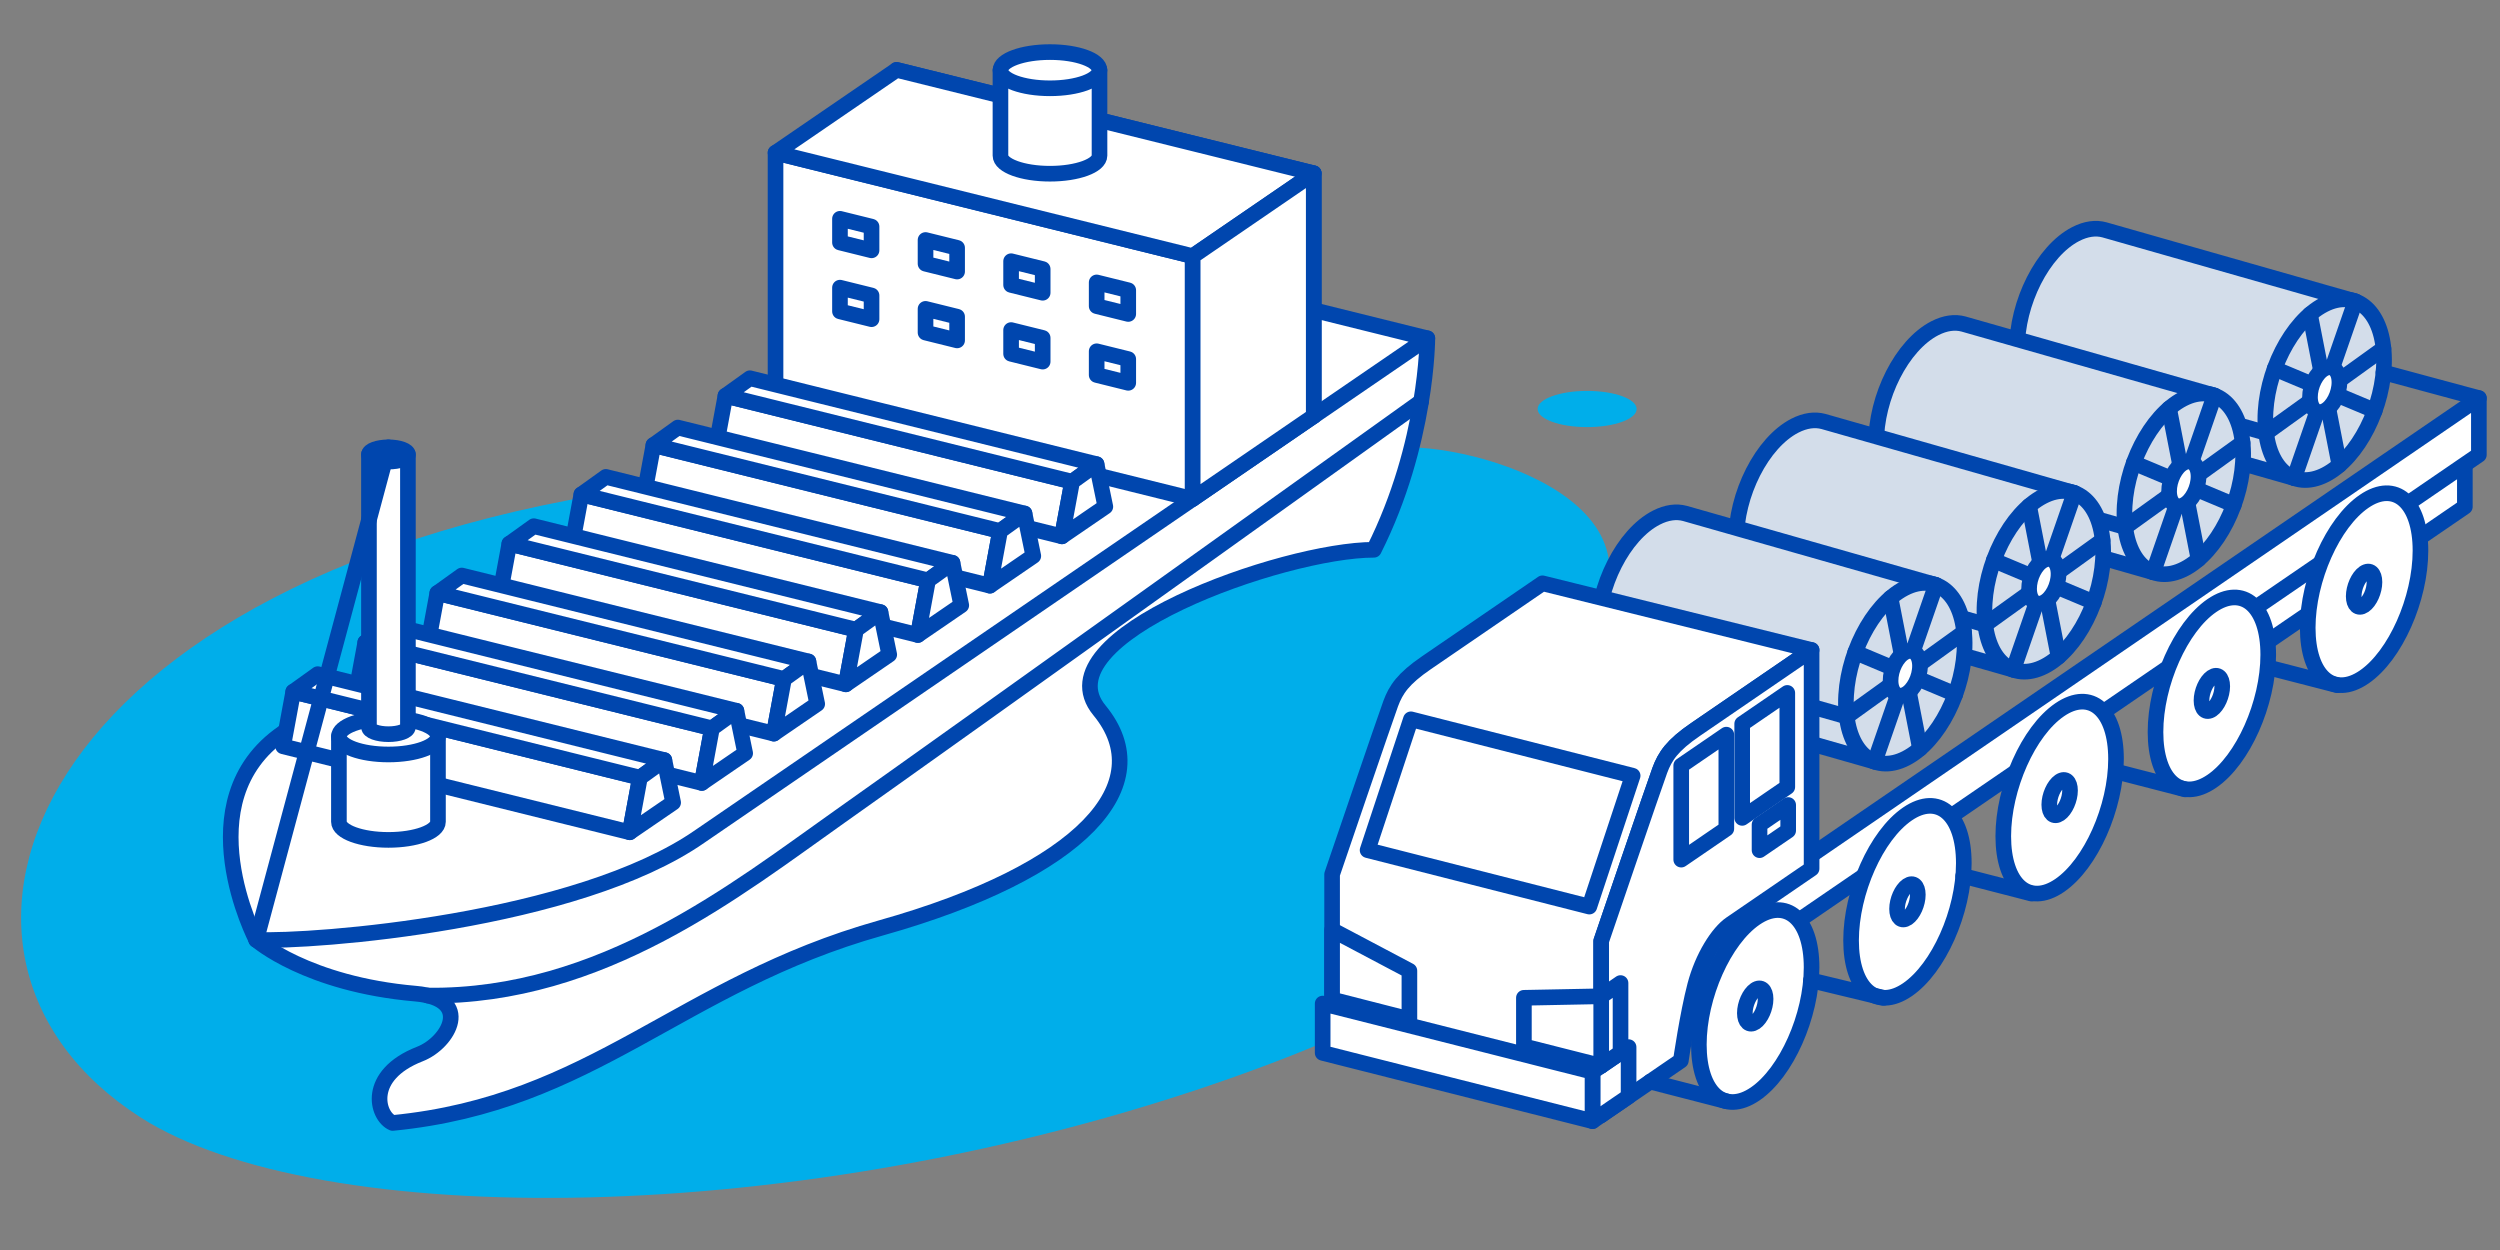 <?xml version="1.0" encoding="utf-8"?>
<!-- Generator: Adobe Illustrator 16.0.4, SVG Export Plug-In . SVG Version: 6.00 Build 0)  -->
<!DOCTYPE svg PUBLIC "-//W3C//DTD SVG 1.1//EN" "http://www.w3.org/Graphics/SVG/1.1/DTD/svg11.dtd">
<svg version="1.1" xmlns="http://www.w3.org/2000/svg" xmlns:xlink="http://www.w3.org/1999/xlink" x="0px"
	 y="0px" width="480px" height="240px" viewBox="0 0 480 240" enable-background="new 0 0 480 240" xml:space="preserve">
<rect x="0" y="0" width="480" height="240" fill="#808080" stroke="none"/>
<g>
	<path fill="#00AEEA" d="M271.022,85.889c18.016,0.461,59.112,15.009,24.694,45.234c-34.418,30.227,31.722,43.79-59.59,75.945
		c-83.261,29.321-175.295,29.067-209.076,7.511c-48.802-31.141-21.695-104.91,98.314-121.193
		C245.373,77.103,271.022,85.889,271.022,85.889z"/>
	
		<path fill="#FFFFFF" stroke="#0046AE" stroke-width="3" stroke-linecap="round" stroke-linejoin="round" stroke-miterlimit="10" d="
		M75.393,215.611c38.582-3.787,54.912-26.522,93.71-37.438s53.668-27.611,42.002-41.775c-11.666-14.163,35.296-30.838,52.679-30.838
		c10.267-20.42,10.267-40.609,10.267-40.609l-44.964,6.346L49.197,180.451c0,0,9.673,8.523,30.608,10.332
		c11.094,0.959,6.39,9.409,0.814,11.587C70.195,206.441,72.32,214.304,75.393,215.611"/>
	
		<path fill="#FFFFFF" stroke="#0046AE" stroke-width="3" stroke-linecap="round" stroke-linejoin="round" stroke-miterlimit="10" d="
		M193.957,45.097L54.322,140.706c-19.02,13.163-5.125,39.745-5.125,39.745c10.827,0.484,61.568-3.394,85.217-19.893L274.051,64.95
		L193.957,45.097z"/>
	
		<polygon fill="#FFFFFF" stroke="#0046AE" stroke-width="3" stroke-linecap="round" stroke-linejoin="round" stroke-miterlimit="10" points="
		172.143,13.415 252.236,33.268 252.236,79.886 172.143,60.033 	"/>
	
		<polygon fill="#FFFFFF" stroke="#0046AE" stroke-width="3" stroke-linecap="round" stroke-linejoin="round" stroke-miterlimit="10" points="
		148.902,29.328 228.995,49.181 228.995,95.8 148.902,75.946 	"/>
	
		<polygon fill="#FFFFFF" stroke="#0046AE" stroke-width="3" stroke-linecap="round" stroke-linejoin="round" stroke-miterlimit="10" points="
		148.902,29.328 172.143,13.415 252.236,33.268 228.995,49.181 	"/>
	
		<polygon fill="#FFFFFF" stroke="#0046AE" stroke-width="3" stroke-linecap="round" stroke-linejoin="round" stroke-miterlimit="10" points="
		228.995,95.8 252.236,79.886 252.236,33.268 228.995,49.181 	"/>
	<g>
		
			<polygon fill="#FFFFFF" stroke="#0046AE" stroke-width="3" stroke-linecap="round" stroke-linejoin="round" stroke-miterlimit="10" points="
			139.284,75.988 205.845,92.486 203.898,102.981 137.337,86.483 		"/>
		
			<polygon fill="#FFFFFF" stroke="#0046AE" stroke-width="3" stroke-linecap="round" stroke-linejoin="round" stroke-miterlimit="10" points="
			139.284,75.988 143.979,72.62 210.54,89.118 205.845,92.486 		"/>
		
			<polygon fill="#FFFFFF" stroke="#0046AE" stroke-width="3" stroke-linecap="round" stroke-linejoin="round" stroke-miterlimit="10" points="
			203.898,102.981 212.224,97.281 210.54,89.118 205.845,92.486 		"/>
	</g>
	<g>
		
			<polygon fill="#FFFFFF" stroke="#0046AE" stroke-width="3" stroke-linecap="round" stroke-linejoin="round" stroke-miterlimit="10" points="
			125.454,85.457 192.015,101.956 190.068,112.451 123.508,95.952 		"/>
		
			<polygon fill="#FFFFFF" stroke="#0046AE" stroke-width="3" stroke-linecap="round" stroke-linejoin="round" stroke-miterlimit="10" points="
			125.454,85.457 130.148,82.089 196.709,98.588 192.015,101.956 		"/>
		
			<polygon fill="#FFFFFF" stroke="#0046AE" stroke-width="3" stroke-linecap="round" stroke-linejoin="round" stroke-miterlimit="10" points="
			190.068,112.451 198.394,106.751 196.709,98.588 192.015,101.956 		"/>
	</g>
	<g>
		
			<polygon fill="#FFFFFF" stroke="#0046AE" stroke-width="3" stroke-linecap="round" stroke-linejoin="round" stroke-miterlimit="10" points="
			111.624,94.927 178.185,111.425 176.239,121.92 109.678,105.422 		"/>
		
			<polygon fill="#FFFFFF" stroke="#0046AE" stroke-width="3" stroke-linecap="round" stroke-linejoin="round" stroke-miterlimit="10" points="
			111.624,94.927 116.318,91.559 182.879,108.057 178.185,111.425 		"/>
		
			<polygon fill="#FFFFFF" stroke="#0046AE" stroke-width="3" stroke-linecap="round" stroke-linejoin="round" stroke-miterlimit="10" points="
			176.239,121.92 184.563,116.22 182.879,108.057 178.185,111.425 		"/>
	</g>
	<g>
		
			<polygon fill="#FFFFFF" stroke="#0046AE" stroke-width="3" stroke-linecap="round" stroke-linejoin="round" stroke-miterlimit="10" points="
			97.794,104.396 164.355,120.895 162.409,131.39 95.848,114.891 		"/>
		
			<polygon fill="#FFFFFF" stroke="#0046AE" stroke-width="3" stroke-linecap="round" stroke-linejoin="round" stroke-miterlimit="10" points="
			97.794,104.396 102.488,101.027 169.049,117.526 164.355,120.895 		"/>
		
			<polygon fill="#FFFFFF" stroke="#0046AE" stroke-width="3" stroke-linecap="round" stroke-linejoin="round" stroke-miterlimit="10" points="
			162.409,131.39 170.733,125.689 169.049,117.526 164.355,120.895 		"/>
	</g>
	<g>
		
			<polygon fill="#FFFFFF" stroke="#0046AE" stroke-width="3" stroke-linecap="round" stroke-linejoin="round" stroke-miterlimit="10" points="
			83.964,113.865 150.525,130.364 148.579,140.859 82.018,124.36 		"/>
		
			<polygon fill="#FFFFFF" stroke="#0046AE" stroke-width="3" stroke-linecap="round" stroke-linejoin="round" stroke-miterlimit="10" points="
			83.964,113.865 88.658,110.497 155.219,126.996 150.525,130.364 		"/>
		
			<polygon fill="#FFFFFF" stroke="#0046AE" stroke-width="3" stroke-linecap="round" stroke-linejoin="round" stroke-miterlimit="10" points="
			148.579,140.859 156.904,135.158 155.219,126.996 150.525,130.364 		"/>
	</g>
	<g>
		
			<polygon fill="#FFFFFF" stroke="#0046AE" stroke-width="3" stroke-linecap="round" stroke-linejoin="round" stroke-miterlimit="10" points="
			70.134,123.335 136.695,139.833 134.748,150.328 68.188,133.83 		"/>
		
			<polygon fill="#FFFFFF" stroke="#0046AE" stroke-width="3" stroke-linecap="round" stroke-linejoin="round" stroke-miterlimit="10" points="
			70.134,123.335 74.828,119.967 141.39,136.465 136.695,139.833 		"/>
		
			<polygon fill="#FFFFFF" stroke="#0046AE" stroke-width="3" stroke-linecap="round" stroke-linejoin="round" stroke-miterlimit="10" points="
			134.748,150.328 143.073,144.628 141.39,136.465 136.695,139.833 		"/>
	</g>
	<g>
		
			<polygon fill="#FFFFFF" stroke="#0046AE" stroke-width="3" stroke-linecap="round" stroke-linejoin="round" stroke-miterlimit="10" points="
			56.304,132.804 122.865,149.303 120.918,159.798 54.357,143.299 		"/>
		
			<polygon fill="#FFFFFF" stroke="#0046AE" stroke-width="3" stroke-linecap="round" stroke-linejoin="round" stroke-miterlimit="10" points="
			56.304,132.804 60.998,129.436 127.559,145.935 122.865,149.303 		"/>
		
			<polygon fill="#FFFFFF" stroke="#0046AE" stroke-width="3" stroke-linecap="round" stroke-linejoin="round" stroke-miterlimit="10" points="
			120.918,159.798 129.243,154.098 127.559,145.935 122.865,149.303 		"/>
	</g>
	<g>
		
			<polygon fill="#FFFFFF" stroke="#0046AE" stroke-width="3" stroke-linecap="round" stroke-linejoin="round" stroke-miterlimit="10" points="
			161.274,42.007 167.337,43.509 167.337,48.065 161.274,46.562 		"/>
		
			<polygon fill="#FFFFFF" stroke="#0046AE" stroke-width="3" stroke-linecap="round" stroke-linejoin="round" stroke-miterlimit="10" points="
			177.703,46.079 183.766,47.581 183.766,52.138 177.703,50.636 		"/>
		
			<polygon fill="#FFFFFF" stroke="#0046AE" stroke-width="3" stroke-linecap="round" stroke-linejoin="round" stroke-miterlimit="10" points="
			194.131,50.151 200.194,51.653 200.194,56.21 194.131,54.708 		"/>
		
			<polygon fill="#FFFFFF" stroke="#0046AE" stroke-width="3" stroke-linecap="round" stroke-linejoin="round" stroke-miterlimit="10" points="
			210.56,54.224 216.623,55.727 216.623,60.283 210.56,58.78 		"/>
	</g>
	<g>
		
			<polygon fill="#FFFFFF" stroke="#0046AE" stroke-width="3" stroke-linecap="round" stroke-linejoin="round" stroke-miterlimit="10" points="
			161.274,55.228 167.337,56.729 167.337,61.286 161.274,59.784 		"/>
		
			<polygon fill="#FFFFFF" stroke="#0046AE" stroke-width="3" stroke-linecap="round" stroke-linejoin="round" stroke-miterlimit="10" points="
			177.703,59.3 183.766,60.802 183.766,65.358 177.703,63.856 		"/>
		
			<polygon fill="#FFFFFF" stroke="#0046AE" stroke-width="3" stroke-linecap="round" stroke-linejoin="round" stroke-miterlimit="10" points="
			194.131,63.372 200.194,64.875 200.194,69.431 194.131,67.929 		"/>
		
			<polygon fill="#FFFFFF" stroke="#0046AE" stroke-width="3" stroke-linecap="round" stroke-linejoin="round" stroke-miterlimit="10" points="
			210.56,67.444 216.623,68.947 216.623,73.504 210.56,72.001 		"/>
	</g>
	
		<path fill="#FFFFFF" stroke="#0046AE" stroke-width="3" stroke-linecap="round" stroke-linejoin="round" stroke-miterlimit="10" d="
		M65.071,141.383v16.401c0,1.919,4.257,3.476,9.509,3.476c5.252,0,9.509-1.557,9.509-3.476v-16.401H65.071z"/>
	
		<ellipse fill="#FFFFFF" stroke="#0046AE" stroke-width="3" stroke-linecap="round" stroke-linejoin="round" stroke-miterlimit="10" cx="74.58" cy="141.383" rx="9.509" ry="3.476"/>
	
		<path fill="#FFFFFF" stroke="#0046AE" stroke-width="3" stroke-linecap="round" stroke-linejoin="round" stroke-miterlimit="10" d="
		M192.088,13.476v16.401c0,1.92,4.257,3.476,9.509,3.476c5.251,0,9.509-1.556,9.509-3.476V13.476H192.088z"/>
	
		<ellipse fill="#FFFFFF" stroke="#0046AE" stroke-width="3" stroke-linecap="round" stroke-linejoin="round" stroke-miterlimit="10" cx="201.597" cy="13.476" rx="9.509" ry="3.476"/>
	<ellipse fill="#00AEEA" cx="304.729" cy="78.529" rx="9.509" ry="3.476"/>
	
		<path fill="#FFFFFF" stroke="#0046AE" stroke-width="3" stroke-linecap="round" stroke-linejoin="round" stroke-miterlimit="10" d="
		M70.839,87.256v52.341c0,0.755,1.675,1.367,3.741,1.367c2.065,0,3.74-0.612,3.74-1.367V87.256H70.839z"/>
	
		<ellipse fill="#FFFFFF" stroke="#0046AE" stroke-width="3" stroke-linecap="round" stroke-linejoin="round" stroke-miterlimit="10" cx="74.58" cy="87.256" rx="3.74" ry="1.368"/>
	
		<line fill="none" stroke="#0046AE" stroke-width="3" stroke-linecap="round" stroke-linejoin="round" stroke-miterlimit="10" x1="74.58" y1="85.889" x2="49.197" y2="180.451"/>
	<path fill="none" stroke="#0046AE" stroke-width="3" stroke-linecap="round" stroke-linejoin="round" stroke-miterlimit="10" d="
		M272.851,77.083c0,0-91.803,65.714-111.577,79.678c-19.774,13.965-45.696,34.756-79.131,34.39"/>
	<g>
		<g>
			
				<path fill="#D3DDEA" stroke="#0046AE" stroke-width="3" stroke-linecap="round" stroke-linejoin="round" stroke-miterlimit="10" d="
				M440.471,91.791l11.758-33.934l-48.191-13.73c-1.637-0.443-3.51-0.212-5.497,0.81c-6.296,3.236-11.342,13.168-11.271,22.182
				c0.044,5.567,2.029,9.479,5.023,10.896l-0.016,0.045l0.35,0.1c0.401,0.162,0.818,0.283,1.25,0.356L440.471,91.791z"/>
			
				<path fill="#D3DDEA" stroke="#0046AE" stroke-width="3" stroke-linecap="round" stroke-linejoin="round" stroke-miterlimit="10" d="
				M457.739,68.96c0.071,9.014-4.975,18.945-11.271,22.183c-6.295,3.236-11.455-1.447-11.526-10.461s4.976-18.946,11.271-22.183
				C452.508,55.262,457.669,59.944,457.739,68.96z"/>
			
				<line fill="none" stroke="#0046AE" stroke-width="3" stroke-linecap="round" stroke-linejoin="round" stroke-miterlimit="10" x1="447.805" y1="70.623" x2="452.229" y2="57.856"/>
			
				<line fill="none" stroke="#0046AE" stroke-width="3" stroke-linecap="round" stroke-linejoin="round" stroke-miterlimit="10" x1="444.855" y1="79.134" x2="440.471" y2="91.791"/>
			
				<line fill="none" stroke="#0046AE" stroke-width="3" stroke-linecap="round" stroke-linejoin="round" stroke-miterlimit="10" x1="436.732" y1="70.795" x2="455.949" y2="78.847"/>
			
				<polyline fill="none" stroke="#0046AE" stroke-width="3" stroke-linecap="round" stroke-linejoin="round" stroke-miterlimit="10" points="
				457.626,66.912 435.097,83.127 387.433,69.637 			"/>
			
				<line fill="none" stroke="#0046AE" stroke-width="3" stroke-linecap="round" stroke-linejoin="round" stroke-miterlimit="10" x1="443.517" y1="60.353" x2="449.166" y2="89.291"/>
			
				<path fill="#FFFFFF" stroke="#0046AE" stroke-width="3" stroke-linecap="round" stroke-linejoin="round" stroke-miterlimit="10" d="
				M449.166,73.368c0.018,2.234-1.233,4.695-2.793,5.497c-1.561,0.803-2.839-0.358-2.856-2.593
				c-0.018-2.233,1.233-4.694,2.792-5.496C447.869,69.975,449.148,71.134,449.166,73.368z"/>
		</g>
		<g>
			
				<path fill="#D3DDEA" stroke="#0046AE" stroke-width="3" stroke-linecap="round" stroke-linejoin="round" stroke-miterlimit="10" d="
				M413.42,109.874l11.758-33.933l-48.19-13.73c-1.638-0.443-3.511-0.213-5.498,0.809c-6.296,3.237-11.342,13.169-11.271,22.183
				c0.043,5.567,2.029,9.479,5.023,10.896l-0.016,0.045l0.35,0.1c0.401,0.162,0.817,0.282,1.249,0.355L413.42,109.874z"/>
			
				<path fill="#D3DDEA" stroke="#0046AE" stroke-width="3" stroke-linecap="round" stroke-linejoin="round" stroke-miterlimit="10" d="
				M430.688,87.043c0.072,9.015-4.974,18.946-11.27,22.184c-6.295,3.236-11.455-1.447-11.527-10.461
				c-0.07-9.015,4.977-18.946,11.271-22.183C425.457,73.346,430.618,78.028,430.688,87.043z"/>
			
				<line fill="none" stroke="#0046AE" stroke-width="3" stroke-linecap="round" stroke-linejoin="round" stroke-miterlimit="10" x1="420.754" y1="88.707" x2="425.178" y2="75.94"/>
			
				<line fill="none" stroke="#0046AE" stroke-width="3" stroke-linecap="round" stroke-linejoin="round" stroke-miterlimit="10" x1="417.806" y1="97.218" x2="413.419" y2="109.874"/>
			
				<line fill="none" stroke="#0046AE" stroke-width="3" stroke-linecap="round" stroke-linejoin="round" stroke-miterlimit="10" x1="409.681" y1="88.879" x2="428.898" y2="96.931"/>
			
				<polyline fill="none" stroke="#0046AE" stroke-width="3" stroke-linecap="round" stroke-linejoin="round" stroke-miterlimit="10" points="
				430.575,84.996 408.046,101.211 360.382,87.721 			"/>
			
				<line fill="none" stroke="#0046AE" stroke-width="3" stroke-linecap="round" stroke-linejoin="round" stroke-miterlimit="10" x1="416.465" y1="78.436" x2="422.115" y2="107.375"/>
			
				<path fill="#FFFFFF" stroke="#0046AE" stroke-width="3" stroke-linecap="round" stroke-linejoin="round" stroke-miterlimit="10" d="
				M422.115,91.452c0.018,2.233-1.233,4.695-2.794,5.497c-1.56,0.802-2.838-0.358-2.855-2.593c-0.018-2.233,1.232-4.694,2.792-5.496
				C420.818,88.059,422.098,89.218,422.115,91.452z"/>
		</g>
		<g>
			
				<path fill="#D3DDEA" stroke="#0046AE" stroke-width="3" stroke-linecap="round" stroke-linejoin="round" stroke-miterlimit="10" d="
				M386.542,128.588l11.757-33.934l-48.19-13.73c-1.638-0.443-3.511-0.212-5.498,0.809c-6.295,3.237-11.341,13.169-11.271,22.183
				c0.044,5.567,2.029,9.479,5.024,10.896l-0.016,0.045l0.349,0.1c0.402,0.162,0.818,0.282,1.25,0.355L386.542,128.588z"/>
			
				<path fill="#D3DDEA" stroke="#0046AE" stroke-width="3" stroke-linecap="round" stroke-linejoin="round" stroke-miterlimit="10" d="
				M403.81,105.757c0.071,9.014-4.975,18.945-11.27,22.183c-6.296,3.236-11.456-1.447-11.527-10.461
				c-0.071-9.015,4.976-18.946,11.271-22.183C398.578,92.059,403.739,96.741,403.81,105.757z"/>
			
				<line fill="none" stroke="#0046AE" stroke-width="3" stroke-linecap="round" stroke-linejoin="round" stroke-miterlimit="10" x1="393.875" y1="107.42" x2="398.299" y2="94.653"/>
			
				<line fill="none" stroke="#0046AE" stroke-width="3" stroke-linecap="round" stroke-linejoin="round" stroke-miterlimit="10" x1="390.927" y1="115.931" x2="386.541" y2="128.588"/>
			
				<line fill="none" stroke="#0046AE" stroke-width="3" stroke-linecap="round" stroke-linejoin="round" stroke-miterlimit="10" x1="382.803" y1="107.592" x2="402.02" y2="115.644"/>
			
				<polyline fill="none" stroke="#0046AE" stroke-width="3" stroke-linecap="round" stroke-linejoin="round" stroke-miterlimit="10" points="
				403.697,103.709 381.168,119.924 333.503,106.434 			"/>
			
				<line fill="none" stroke="#0046AE" stroke-width="3" stroke-linecap="round" stroke-linejoin="round" stroke-miterlimit="10" x1="389.587" y1="97.148" x2="395.236" y2="126.088"/>
			
				<path fill="#FFFFFF" stroke="#0046AE" stroke-width="3" stroke-linecap="round" stroke-linejoin="round" stroke-miterlimit="10" d="
				M395.236,110.165c0.018,2.233-1.233,4.695-2.793,5.497s-2.84-0.358-2.856-2.593c-0.018-2.233,1.233-4.694,2.793-5.496
				S395.219,107.931,395.236,110.165z"/>
		</g>
		<g>
			
				<path fill="#D3DDEA" stroke="#0046AE" stroke-width="3" stroke-linecap="round" stroke-linejoin="round" stroke-miterlimit="10" d="
				M359.943,146.242L371.7,112.31l-48.19-13.73c-1.637-0.444-3.511-0.213-5.498,0.809c-6.295,3.236-11.342,13.168-11.271,22.182
				c0.044,5.567,2.03,9.479,5.024,10.897l-0.016,0.045l0.35,0.099c0.4,0.162,0.816,0.283,1.249,0.356L359.943,146.242z"/>
			
				<path fill="#D3DDEA" stroke="#0046AE" stroke-width="3" stroke-linecap="round" stroke-linejoin="round" stroke-miterlimit="10" d="
				M377.211,123.411c0.071,9.015-4.975,18.946-11.271,22.183c-6.295,3.236-11.456-1.446-11.526-10.46
				c-0.07-9.015,4.976-18.946,11.271-22.184C371.98,109.714,377.141,114.396,377.211,123.411z"/>
			
				<line fill="none" stroke="#0046AE" stroke-width="3" stroke-linecap="round" stroke-linejoin="round" stroke-miterlimit="10" x1="367.276" y1="125.075" x2="371.7" y2="112.309"/>
			
				<line fill="none" stroke="#0046AE" stroke-width="3" stroke-linecap="round" stroke-linejoin="round" stroke-miterlimit="10" x1="364.328" y1="133.586" x2="359.941" y2="146.242"/>
			
				<line fill="none" stroke="#0046AE" stroke-width="3" stroke-linecap="round" stroke-linejoin="round" stroke-miterlimit="10" x1="356.203" y1="125.246" x2="375.421" y2="133.299"/>
			
				<polyline fill="none" stroke="#0046AE" stroke-width="3" stroke-linecap="round" stroke-linejoin="round" stroke-miterlimit="10" points="
				377.098,121.363 354.568,137.579 306.904,124.089 			"/>
			
				<line fill="none" stroke="#0046AE" stroke-width="3" stroke-linecap="round" stroke-linejoin="round" stroke-miterlimit="10" x1="362.988" y1="114.804" x2="368.638" y2="143.742"/>
			
				<path fill="#FFFFFF" stroke="#0046AE" stroke-width="3" stroke-linecap="round" stroke-linejoin="round" stroke-miterlimit="10" d="
				M368.638,127.82c0.018,2.233-1.233,4.695-2.794,5.497c-1.559,0.802-2.838-0.359-2.855-2.593s1.232-4.694,2.793-5.497
				C367.341,124.426,368.62,125.586,368.638,127.82z"/>
		</g>
		
			<path fill="#FFFFFF" stroke="#0046AE" stroke-width="3" stroke-linecap="round" stroke-linejoin="round" stroke-miterlimit="10" d="
			M307.431,214.118v-33.439c0,0,10.242-30.065,11.253-32.78c1.01-2.716,2.38-4.778,6.853-7.84
			c4.472-3.062,22.289-15.259,22.289-15.259l-51.668-12.807c0,0-17.816,12.197-22.288,15.259c-4.473,3.062-5.844,5.123-6.854,7.84
			c-1.01,2.715-11.252,32.78-11.252,32.78v33.439L307.431,214.118z"/>
		
			<polygon fill="#FFFFFF" stroke="#0046AE" stroke-width="3" stroke-linecap="round" stroke-linejoin="round" stroke-miterlimit="10" points="
			473.252,87.117 422.008,122.199 422.008,132.375 473.252,97.293 		"/>
		
			<polygon fill="#FFFFFF" stroke="#0046AE" stroke-width="3" stroke-linecap="round" stroke-linejoin="round" stroke-miterlimit="10" points="
			475.943,76.437 322.051,181.793 322.051,192.683 475.943,87.327 		"/>
		
			<path fill="#FFFFFF" stroke="#0046AE" stroke-width="3" stroke-linecap="round" stroke-linejoin="round" stroke-miterlimit="10" d="
			M347.825,124.8v41.982c0,0-13.056,8.938-15.509,10.618c-2.452,1.678-5.41,6.287-6.853,11.771s-2.741,14.477-2.741,14.477
			l-15.292,10.47v-33.439c0,0,10.242-30.065,11.253-32.78c1.01-2.716,2.38-4.778,6.853-7.84
			C330.008,136.997,347.825,124.8,347.825,124.8z"/>
		
			<polygon fill="#FFFFFF" stroke="#0046AE" stroke-width="3" stroke-linecap="round" stroke-linejoin="round" stroke-miterlimit="10" points="
			305.762,205.789 312.689,201.046 312.689,210.519 305.762,215.262 		"/>
		
			<polygon fill="#FFFFFF" stroke="#0046AE" stroke-width="3" stroke-linecap="round" stroke-linejoin="round" stroke-miterlimit="10" points="
			337.832,163.235 343.332,159.471 343.332,154.562 337.832,158.326 		"/>
		
			<polygon fill="#FFFFFF" stroke="#0046AE" stroke-width="3" stroke-linecap="round" stroke-linejoin="round" stroke-miterlimit="10" points="
			307.431,191.286 311.142,188.744 311.142,202.104 307.431,204.646 		"/>
		
			<polygon fill="#FFFFFF" stroke="#0046AE" stroke-width="3" stroke-linecap="round" stroke-linejoin="round" stroke-miterlimit="10" points="
			307.431,191.286 292.588,191.578 292.588,200.886 307.431,204.646 		"/>
		
			<polygon fill="#FFFFFF" stroke="#0046AE" stroke-width="3" stroke-linecap="round" stroke-linejoin="round" stroke-miterlimit="10" points="
			255.764,178.535 270.606,186.385 270.606,195.692 255.764,191.896 		"/>
		<g>
			
				<path fill="#FFFFFF" stroke="#0046AE" stroke-width="3" stroke-linecap="round" stroke-linejoin="round" stroke-miterlimit="10" d="
				M347.825,185.75c0,9.314-4.846,20.184-10.823,24.276c-5.979,4.091-10.824-0.142-10.824-9.458c0-9.314,4.846-20.183,10.824-24.275
				C342.979,172.201,347.825,176.435,347.825,185.75z"/>
			
				<path fill="#FFFFFF" stroke="#0046AE" stroke-width="3" stroke-linecap="round" stroke-linejoin="round" stroke-miterlimit="10" d="
				M338.994,191.795c0,1.716-0.892,3.717-1.992,4.471c-1.101,0.753-1.993-0.026-1.993-1.742s0.893-3.717,1.993-4.47
				S338.994,190.079,338.994,191.795z"/>
		</g>
		<g>
			
				<path fill="#FFFFFF" stroke="#0046AE" stroke-width="3" stroke-linecap="round" stroke-linejoin="round" stroke-miterlimit="10" d="
				M406.276,145.733c0,9.315-4.845,20.184-10.823,24.276s-10.823-0.142-10.823-9.456c0-9.315,4.845-20.185,10.823-24.276
				S406.276,136.418,406.276,145.733z"/>
			
				<path fill="#FFFFFF" stroke="#0046AE" stroke-width="3" stroke-linecap="round" stroke-linejoin="round" stroke-miterlimit="10" d="
				M397.446,151.779c0,1.716-0.892,3.716-1.993,4.47c-1.101,0.754-1.993-0.026-1.993-1.742c0-1.715,0.893-3.716,1.993-4.47
				C396.555,149.284,397.446,150.063,397.446,151.779z"/>
		</g>
		<g>
			
				<path fill="#FFFFFF" stroke="#0046AE" stroke-width="3" stroke-linecap="round" stroke-linejoin="round" stroke-miterlimit="10" d="
				M377.051,165.741c0,9.315-4.846,20.184-10.824,24.276c-5.977,4.093-10.822-0.142-10.822-9.456s4.846-20.184,10.822-24.276
				C372.205,152.192,377.051,156.427,377.051,165.741z"/>
			
				<path fill="#FFFFFF" stroke="#0046AE" stroke-width="3" stroke-linecap="round" stroke-linejoin="round" stroke-miterlimit="10" d="
				M368.22,171.786c0,1.716-0.892,3.718-1.993,4.471c-1.1,0.754-1.992-0.025-1.992-1.741s0.893-3.717,1.992-4.47
				C367.328,169.292,368.22,170.07,368.22,171.786z"/>
		</g>
		<g>
			
				<path fill="#FFFFFF" stroke="#0046AE" stroke-width="3" stroke-linecap="round" stroke-linejoin="round" stroke-miterlimit="10" d="
				M435.502,125.725c0,9.315-4.846,20.185-10.822,24.276c-5.979,4.093-10.824-0.141-10.824-9.456s4.846-20.184,10.824-24.275
				C430.656,112.177,435.502,116.41,435.502,125.725z"/>
			
				<path fill="#FFFFFF" stroke="#0046AE" stroke-width="3" stroke-linecap="round" stroke-linejoin="round" stroke-miterlimit="10" d="
				M426.672,131.77c0,1.716-0.893,3.717-1.992,4.472c-1.102,0.752-1.994-0.025-1.994-1.741s0.893-3.718,1.994-4.471
				C425.779,129.275,426.672,130.055,426.672,131.77z"/>
		</g>
		<g>
			
				<path fill="#FFFFFF" stroke="#0046AE" stroke-width="3" stroke-linecap="round" stroke-linejoin="round" stroke-miterlimit="10" d="
				M464.729,105.718c0,9.314-4.846,20.184-10.824,24.275c-5.978,4.093-10.823-0.142-10.823-9.456
				c0-9.315,4.846-20.185,10.823-24.275C459.883,92.169,464.729,96.403,464.729,105.718z"/>
			
				<path fill="#FFFFFF" stroke="#0046AE" stroke-width="3" stroke-linecap="round" stroke-linejoin="round" stroke-miterlimit="10" d="
				M455.898,111.763c0,1.716-0.893,3.717-1.994,4.47c-1.1,0.754-1.992-0.025-1.992-1.74c0-1.716,0.893-3.718,1.992-4.472
				C455.006,109.268,455.898,110.047,455.898,111.763z"/>
		</g>
		
			<polygon fill="none" stroke="#0046AE" stroke-width="3" stroke-linecap="round" stroke-linejoin="round" stroke-miterlimit="10" points="
			334.5,157.036 343.16,151.107 343.16,133.038 334.5,138.968 		"/>
		
			<polygon fill="none" stroke="#0046AE" stroke-width="3" stroke-linecap="round" stroke-linejoin="round" stroke-miterlimit="10" points="
			322.795,165.05 331.455,159.121 331.455,141.052 322.795,146.981 		"/>
		
			<polygon fill="#FFFFFF" stroke="#0046AE" stroke-width="3" stroke-linecap="round" stroke-linejoin="round" stroke-miterlimit="10" points="
			253.951,192.683 305.762,205.789 305.762,215.262 253.951,202.155 		"/>
		
			<polygon fill="#FFFFFF" stroke="#0046AE" stroke-width="3" stroke-linecap="round" stroke-linejoin="round" stroke-miterlimit="10" points="
			270.893,138.106 313.469,148.937 305.151,174.065 262.576,163.235 		"/>
		
			<line fill="#FFFFFF" stroke="#0046AE" stroke-width="3" stroke-linecap="round" stroke-linejoin="round" stroke-miterlimit="10" x1="331.455" y1="211.44" x2="316.848" y2="207.672"/>
		
			<line fill="#FFFFFF" stroke="#0046AE" stroke-width="3" stroke-linecap="round" stroke-linejoin="round" stroke-miterlimit="10" x1="361.602" y1="191.578" x2="347.713" y2="188.226"/>
		
			<line fill="#FFFFFF" stroke="#0046AE" stroke-width="3" stroke-linecap="round" stroke-linejoin="round" stroke-miterlimit="10" x1="390.067" y1="171.57" x2="376.94" y2="168.184"/>
		
			<line fill="#FFFFFF" stroke="#0046AE" stroke-width="3" stroke-linecap="round" stroke-linejoin="round" stroke-miterlimit="10" x1="419.564" y1="151.562" x2="406.438" y2="148.176"/>
		
			<line fill="#FFFFFF" stroke="#0046AE" stroke-width="3" stroke-linecap="round" stroke-linejoin="round" stroke-miterlimit="10" x1="448.719" y1="131.554" x2="435.592" y2="128.168"/>
		
			<line fill="#FFFFFF" stroke="#0046AE" stroke-width="3" stroke-linecap="round" stroke-linejoin="round" stroke-miterlimit="10" x1="475.943" y1="76.437" x2="457.626" y2="71.492"/>
	</g>
</g>
</svg>
